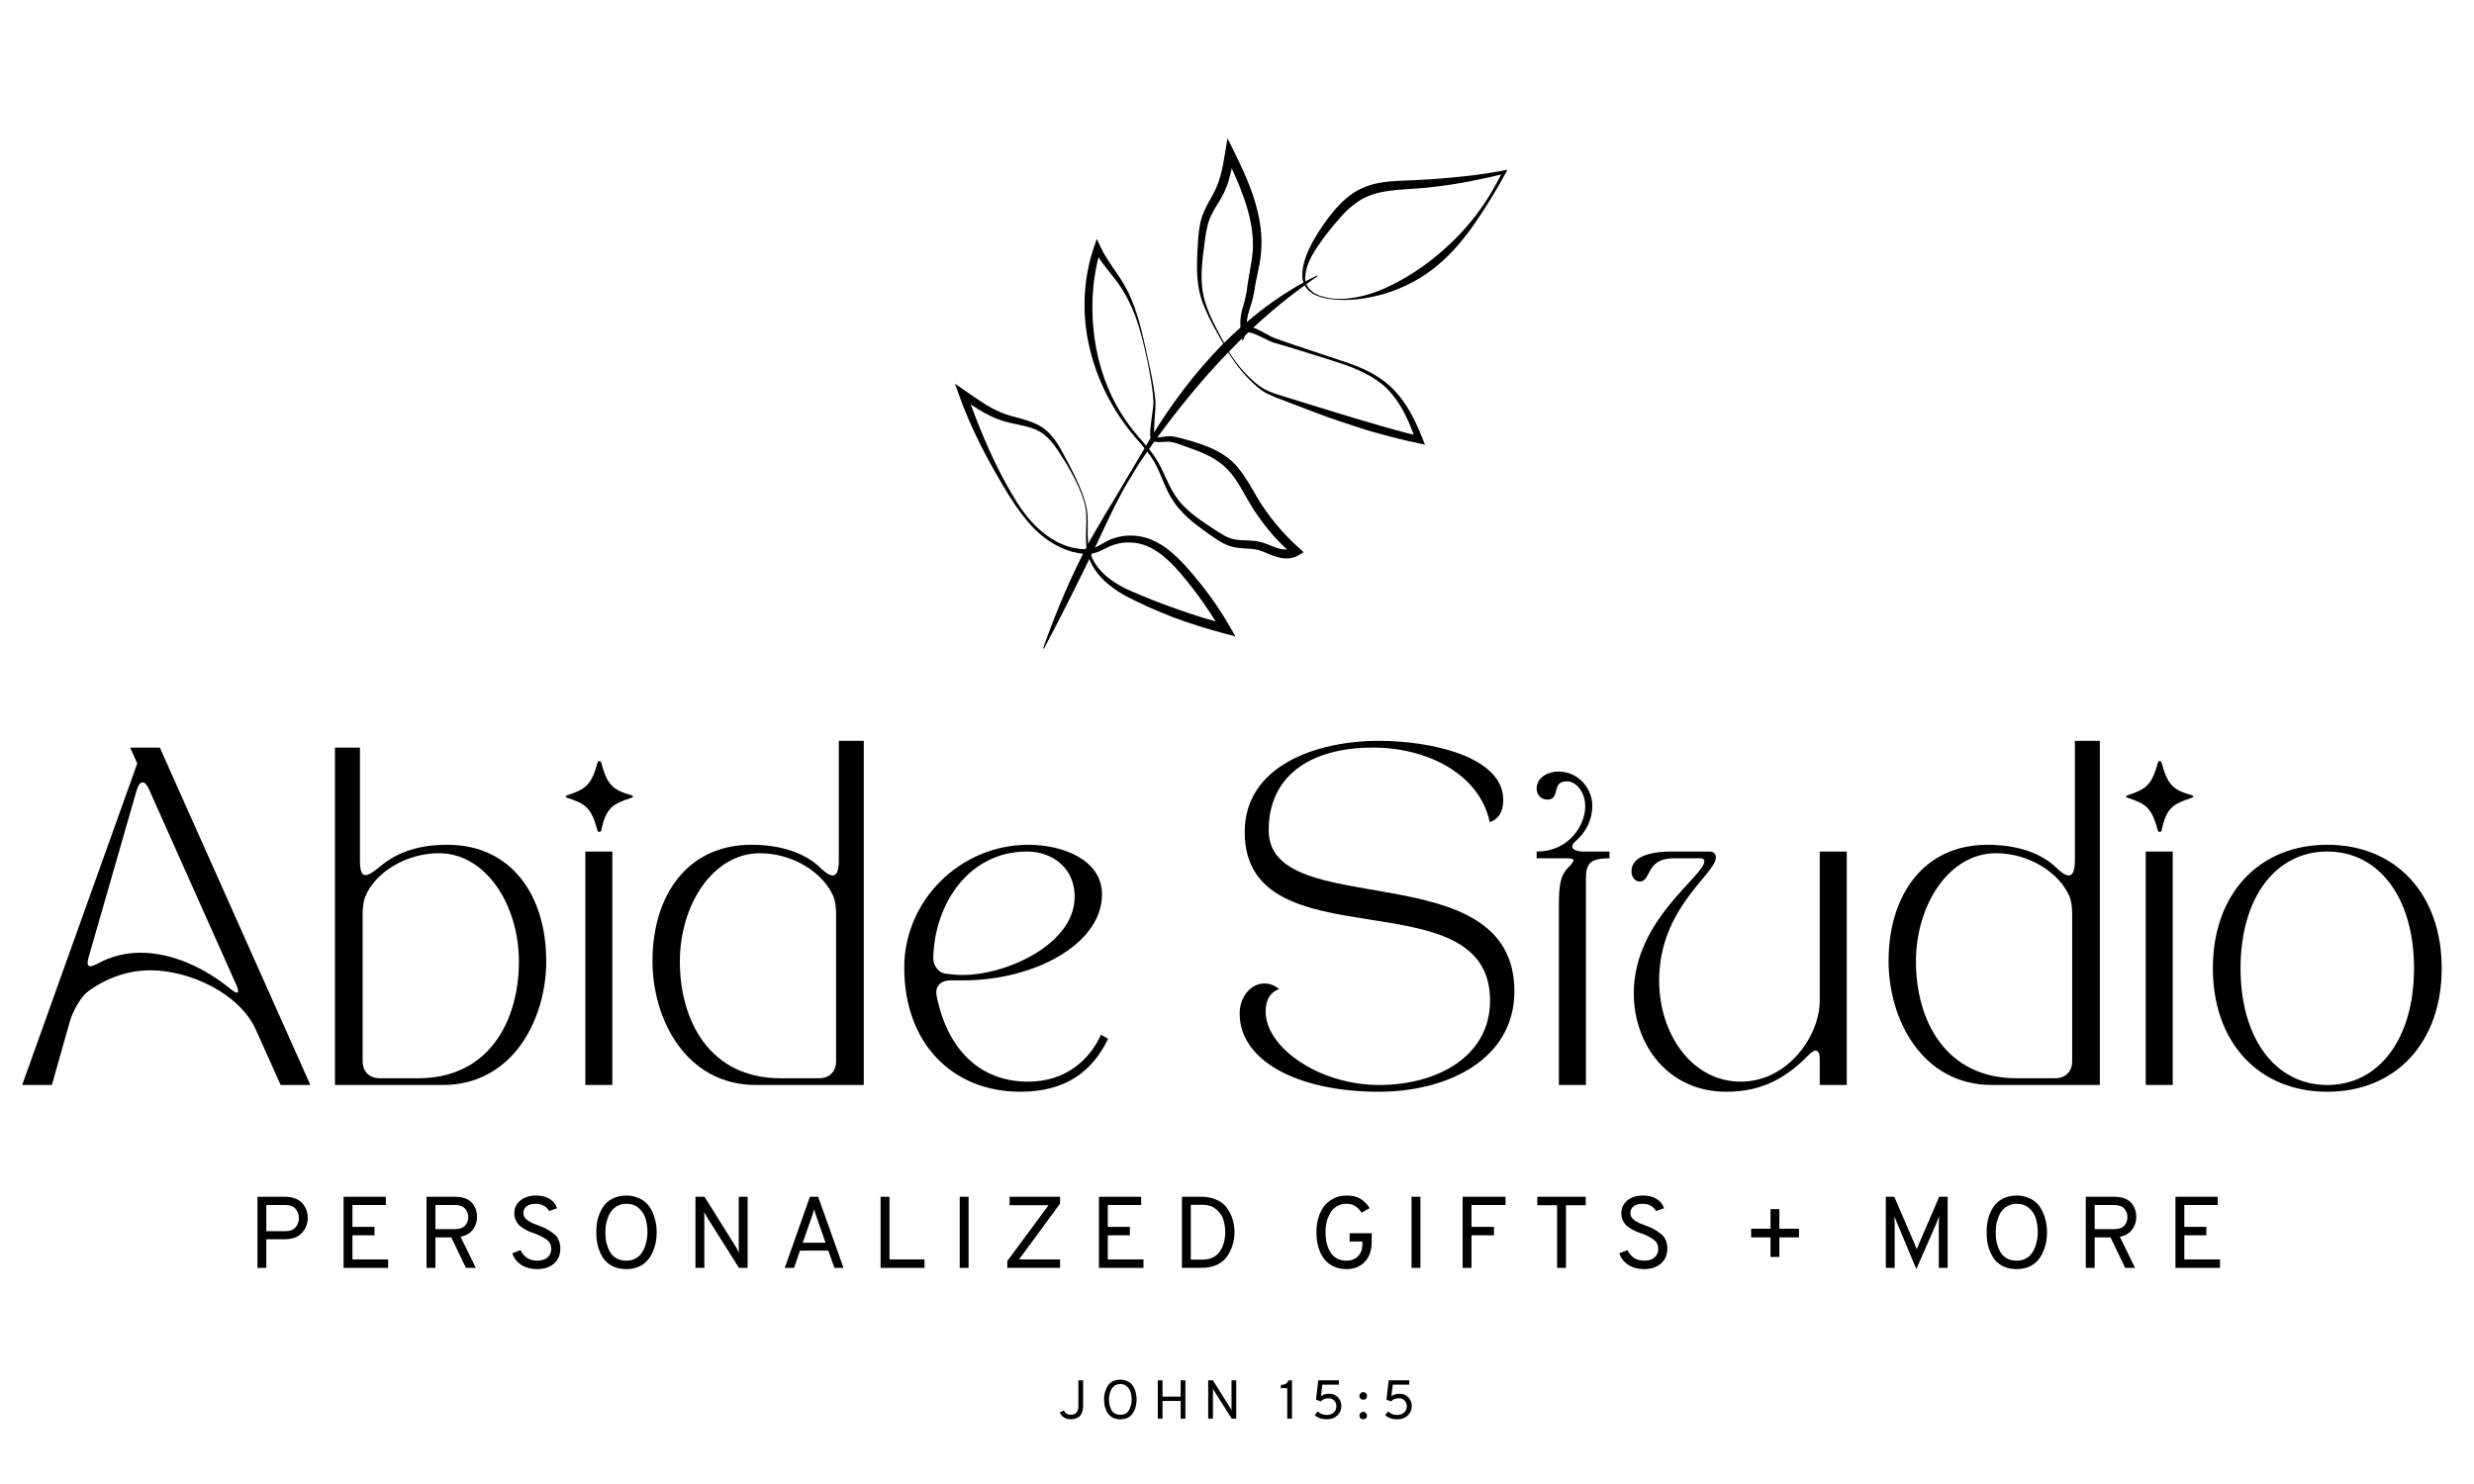 <svg xmlns="http://www.w3.org/2000/svg" xmlns:xlink="http://www.w3.org/1999/xlink" width="250" zoomAndPan="magnify" viewBox="0 0 187.5 112.5" height="150" preserveAspectRatio="xMidYMid meet" version="1.0"><defs><g/><clipPath id="6ece79b74c"><path d="M 79 20 L 100 20 L 100 50 L 79 50 Z M 79 20 " clip-rule="nonzero"/></clipPath><clipPath id="d12678b52b"><path d="M 102.574 0.004 L 122.469 21.375 L 85.203 56.059 L 65.309 34.688 Z M 102.574 0.004 " clip-rule="nonzero"/></clipPath><clipPath id="c614118a68"><path d="M 102.574 0.004 L 122.469 21.375 L 85.203 56.059 L 65.309 34.688 Z M 102.574 0.004 " clip-rule="nonzero"/></clipPath><clipPath id="6dadf0ec96"><path d="M 98.922 19.395 L 105.023 25.949 L 79.098 50.074 L 73 43.523 Z M 98.922 19.395 " clip-rule="nonzero"/></clipPath><clipPath id="b94672e3bc"><path d="M 98.922 19.395 L 105.023 25.949 L 79.539 49.668 L 73.438 43.113 Z M 98.922 19.395 " clip-rule="nonzero"/></clipPath><clipPath id="73fb5f0a3d"><path d="M 98 12 L 115 12 L 115 23 L 98 23 Z M 98 12 " clip-rule="nonzero"/></clipPath><clipPath id="42b16fa0f1"><path d="M 102.574 0.004 L 122.469 21.375 L 85.203 56.059 L 65.309 34.688 Z M 102.574 0.004 " clip-rule="nonzero"/></clipPath><clipPath id="0e98f9e32a"><path d="M 102.574 0.004 L 122.469 21.375 L 85.203 56.059 L 65.309 34.688 Z M 102.574 0.004 " clip-rule="nonzero"/></clipPath><clipPath id="a788d7338a"><path d="M 90 10 L 108 10 L 108 34 L 90 34 Z M 90 10 " clip-rule="nonzero"/></clipPath><clipPath id="6528a44860"><path d="M 102.574 0.004 L 122.469 21.375 L 85.203 56.059 L 65.309 34.688 Z M 102.574 0.004 " clip-rule="nonzero"/></clipPath><clipPath id="efb5fea5da"><path d="M 102.574 0.004 L 122.469 21.375 L 85.203 56.059 L 65.309 34.688 Z M 102.574 0.004 " clip-rule="nonzero"/></clipPath><clipPath id="97f12f7fdb"><path d="M 82 18 L 99 18 L 99 43 L 82 43 Z M 82 18 " clip-rule="nonzero"/></clipPath><clipPath id="12d38a5ac5"><path d="M 102.574 0.004 L 122.469 21.375 L 85.203 56.059 L 65.309 34.688 Z M 102.574 0.004 " clip-rule="nonzero"/></clipPath><clipPath id="b93ca6a41c"><path d="M 102.574 0.004 L 122.469 21.375 L 85.203 56.059 L 65.309 34.688 Z M 102.574 0.004 " clip-rule="nonzero"/></clipPath><clipPath id="3b0a843219"><path d="M 72 29 L 94 29 L 94 49 L 72 49 Z M 72 29 " clip-rule="nonzero"/></clipPath><clipPath id="c6ea0b08c4"><path d="M 102.574 0.004 L 122.469 21.375 L 85.203 56.059 L 65.309 34.688 Z M 102.574 0.004 " clip-rule="nonzero"/></clipPath><clipPath id="8a47f83950"><path d="M 102.574 0.004 L 122.469 21.375 L 85.203 56.059 L 65.309 34.688 Z M 102.574 0.004 " clip-rule="nonzero"/></clipPath><clipPath id="7f38aaf290"><path d="M 74.965 26.641 L 94.672 47.812 L 89.684 52.453 L 69.98 31.281 Z M 74.965 26.641 " clip-rule="nonzero"/></clipPath><clipPath id="fabaa56f95"><path d="M 74.965 26.641 L 94.402 47.523 L 89.418 52.164 L 69.98 31.281 Z M 74.965 26.641 " clip-rule="nonzero"/></clipPath></defs><g clip-path="url(#6ece79b74c)"><g clip-path="url(#d12678b52b)"><g clip-path="url(#c614118a68)"><g clip-path="url(#6dadf0ec96)"><g clip-path="url(#b94672e3bc)"><path fill="#000000" d="M 79.055 49.148 C 80.043 46.332 81.215 43.582 82.613 40.957 L 83.738 39.023 C 84.125 38.387 84.52 37.754 84.891 37.109 L 87.168 33.266 C 88.703 30.715 90.512 28.305 92.602 26.16 C 94.715 24.039 97.133 22.188 99.816 20.883 L 99.852 20.941 C 97.398 22.621 95.156 24.543 93.129 26.672 C 91.074 28.777 89.223 31.082 87.48 33.477 C 87.066 34.09 86.617 34.684 86.227 35.312 C 85.84 35.945 85.445 36.574 85.086 37.223 C 84.371 38.523 83.758 39.879 83.125 41.219 C 81.828 43.887 80.523 46.547 79.117 49.176 L 79.055 49.148 " fill-opacity="1" fill-rule="nonzero"/></g></g></g></g></g><g clip-path="url(#73fb5f0a3d)"><g clip-path="url(#42b16fa0f1)"><g clip-path="url(#0e98f9e32a)"><path fill="#000000" d="M 100.645 22.652 C 100.426 22.598 100.199 22.559 99.98 22.488 C 99.773 22.391 99.543 22.332 99.367 22.176 C 98.98 21.914 98.715 21.449 98.703 20.969 C 98.672 20.012 99.066 19.129 99.488 18.328 C 99.93 17.52 100.453 16.777 101.027 16.062 C 101.617 15.359 102.312 14.684 103.203 14.277 C 104.09 13.859 105.051 13.762 105.957 13.711 C 106.871 13.676 107.75 13.637 108.648 13.574 C 110.43 13.441 112.219 13.262 113.98 12.922 L 114.246 12.867 L 114.121 13.105 C 113.426 14.387 112.66 15.633 111.836 16.844 C 111.008 18.047 110.059 19.199 108.91 20.148 C 107.77 21.098 106.43 21.809 105.012 22.242 C 103.598 22.676 102.102 22.863 100.645 22.652 Z M 100.652 22.582 C 102.105 22.82 103.566 22.445 104.879 21.887 C 106.191 21.301 107.41 20.551 108.527 19.672 C 109.641 18.785 110.688 17.789 111.59 16.656 C 112.504 15.539 113.246 14.281 113.895 12.984 L 114.035 13.168 C 112.281 13.586 110.512 13.961 108.707 14.16 C 106.922 14.418 105.027 14.246 103.52 14.941 C 102.773 15.297 102.121 15.863 101.555 16.516 C 100.973 17.176 100.414 17.867 99.922 18.594 C 99.43 19.312 98.977 20.105 98.922 20.965 C 98.879 21.398 99.086 21.824 99.434 22.086 C 99.586 22.25 99.812 22.309 100.008 22.414 C 100.219 22.48 100.441 22.523 100.652 22.582 " fill-opacity="1" fill-rule="nonzero"/></g></g></g><g clip-path="url(#a788d7338a)"><g clip-path="url(#6528a44860)"><g clip-path="url(#efb5fea5da)"><path fill="#000000" d="M 92.996 26.543 C 92.344 25.398 91.648 24.266 91.176 23.016 C 90.672 21.758 90.684 20.367 90.75 19.055 C 90.789 18.402 90.805 17.738 90.938 17.062 C 91.051 16.383 91.371 15.719 91.695 15.16 C 92.023 14.586 92.293 14.059 92.461 13.445 C 92.641 12.844 92.746 12.207 92.852 11.562 L 93.031 10.484 L 93.52 11.473 C 94.031 12.52 94.543 13.586 94.93 14.711 C 95.305 15.836 95.586 17.012 95.605 18.223 C 95.617 18.824 95.566 19.434 95.457 20.016 C 95.352 20.598 95.207 21.156 95.117 21.711 C 95.051 22.273 94.887 22.898 94.707 23.43 C 94.527 23.973 94.438 24.488 94.496 25.043 L 94.105 24.91 C 94.355 24.688 94.629 24.75 94.805 24.785 C 95 24.832 95.164 24.906 95.328 24.984 C 95.656 25.133 95.957 25.312 96.254 25.473 C 96.539 25.637 96.863 25.715 97.195 25.84 L 98.176 26.18 L 102.105 27.492 C 103.414 27.938 104.719 28.566 105.699 29.617 C 106.684 30.656 107.301 31.965 107.816 33.254 L 107.996 33.707 L 107.508 33.605 C 106.152 33.324 104.816 32.965 103.492 32.578 C 102.172 32.152 100.859 31.727 99.57 31.23 L 97.637 30.492 C 97.004 30.238 96.332 30.039 95.723 29.66 C 95.137 29.258 94.648 28.758 94.195 28.238 C 93.75 27.711 93.328 27.152 92.996 26.543 Z M 93.055 26.512 C 93.391 27.109 93.809 27.664 94.27 28.176 C 94.734 28.676 95.238 29.16 95.82 29.496 C 96.41 29.816 97.086 29.977 97.742 30.191 L 99.715 30.801 C 101.031 31.191 102.336 31.621 103.656 31.992 C 104.969 32.391 106.293 32.75 107.621 33.082 L 107.312 33.434 C 106.867 32.145 106.336 30.867 105.457 29.832 C 104.594 28.781 103.316 28.168 102.039 27.691 C 100.738 27.242 99.41 26.852 98.094 26.438 L 97.102 26.141 C 96.781 26.035 96.422 25.965 96.098 25.793 C 95.777 25.641 95.477 25.48 95.168 25.352 C 95.016 25.289 94.859 25.23 94.719 25.207 C 94.57 25.172 94.449 25.195 94.438 25.223 L 94.176 25.883 L 94.047 25.09 C 93.949 24.488 94.023 23.836 94.199 23.277 C 94.371 22.707 94.488 22.207 94.543 21.617 C 94.715 20.434 95.02 19.352 94.949 18.234 C 94.91 17.117 94.629 16.012 94.25 14.941 C 93.871 13.867 93.395 12.82 92.887 11.777 L 93.551 11.688 C 93.438 12.332 93.32 12.996 93.129 13.648 C 92.945 14.305 92.617 14.957 92.262 15.496 C 91.91 16.051 91.633 16.574 91.496 17.191 C 91.355 17.797 91.285 18.449 91.203 19.102 C 91.039 20.391 90.949 21.707 91.355 22.953 C 91.75 24.203 92.441 25.344 93.055 26.512 " fill-opacity="1" fill-rule="nonzero"/></g></g></g><g clip-path="url(#97f12f7fdb)"><g clip-path="url(#12d38a5ac5)"><g clip-path="url(#b93ca6a41c)"><path fill="#000000" d="M 87.023 27.332 C 87.215 28.164 87.395 29.004 87.508 29.859 C 87.535 30.07 87.559 30.281 87.574 30.504 C 87.578 30.727 87.562 30.938 87.551 31.152 C 87.52 31.578 87.484 32.004 87.469 32.426 C 87.465 32.633 87.465 32.852 87.492 33.035 C 87.496 33.086 87.516 33.117 87.52 33.145 C 87.539 33.148 87.496 33.141 87.535 33.145 C 87.598 33.16 87.707 33.156 87.801 33.152 C 88.004 33.137 88.215 33.105 88.43 33.082 C 88.535 33.074 88.656 33.055 88.797 33.074 C 88.91 33.086 89.023 33.105 89.129 33.129 C 89.996 33.332 90.797 33.566 91.629 33.902 C 92.441 34.238 93.258 34.742 93.836 35.465 C 94.418 36.164 94.824 36.945 95.254 37.672 C 96.117 39.117 97.199 40.422 98.449 41.543 L 98.801 41.863 L 98.414 42.09 C 97.648 42.547 96.824 42.273 96.23 42.027 C 95.922 41.902 95.633 41.773 95.352 41.695 C 95.074 41.621 94.77 41.598 94.445 41.582 C 94.125 41.562 93.777 41.543 93.426 41.457 C 93.07 41.375 92.742 41.219 92.449 41.043 C 91.867 40.676 91.352 40.305 90.816 39.902 C 90.289 39.5 89.777 39.059 89.34 38.539 C 88.895 38.031 88.559 37.426 88.301 36.824 C 88.035 36.219 87.816 35.605 87.496 35.047 C 87.18 34.488 86.762 33.992 86.336 33.496 C 84.57 31.543 83.27 29.156 82.629 26.582 C 81.973 24.012 82.055 21.238 82.91 18.73 L 83.125 18.105 L 83.402 18.703 C 83.719 19.383 84.164 20.023 84.617 20.676 C 85.074 21.324 85.488 22.027 85.781 22.766 C 86.383 24.246 86.695 25.793 87.023 27.332 Z M 86.957 27.348 C 86.621 25.812 86.266 24.262 85.566 22.863 C 85.23 22.156 84.797 21.516 84.305 20.902 C 83.824 20.285 83.293 19.672 82.926 18.926 L 83.418 18.898 C 82.691 21.348 82.613 23.961 83.094 26.48 C 83.34 27.742 83.746 28.98 84.309 30.145 C 84.887 31.305 85.621 32.387 86.496 33.355 C 86.926 33.848 87.363 34.348 87.707 34.926 C 88.043 35.504 88.297 36.113 88.578 36.695 C 88.859 37.281 89.191 37.824 89.629 38.281 C 90.062 38.746 90.57 39.141 91.098 39.508 C 91.629 39.867 92.184 40.25 92.723 40.562 C 93.266 40.887 93.805 40.961 94.473 40.965 C 94.797 40.977 95.145 40.996 95.504 41.082 C 95.852 41.168 96.168 41.305 96.465 41.422 C 97.035 41.66 97.648 41.77 98.035 41.516 L 97.996 42.059 C 96.66 40.922 95.527 39.543 94.648 38.027 C 94.211 37.277 93.82 36.527 93.309 35.898 C 92.801 35.277 92.148 34.797 91.395 34.453 C 91.02 34.273 90.625 34.125 90.227 33.984 C 89.816 33.836 89.426 33.68 89.031 33.57 C 88.934 33.543 88.832 33.52 88.734 33.5 C 88.668 33.484 88.566 33.484 88.465 33.488 C 88.258 33.496 88.043 33.512 87.816 33.516 C 87.703 33.508 87.594 33.512 87.445 33.473 C 87.41 33.461 87.367 33.445 87.316 33.406 C 87.27 33.371 87.25 33.32 87.223 33.277 C 87.199 33.207 87.18 33.137 87.18 33.074 C 87.156 32.836 87.176 32.625 87.195 32.406 C 87.238 31.977 87.301 31.555 87.359 31.133 C 87.383 30.922 87.418 30.711 87.418 30.508 C 87.41 30.301 87.391 30.082 87.375 29.871 C 87.285 29.023 87.125 28.184 86.957 27.348 " fill-opacity="1" fill-rule="nonzero"/></g></g></g><g clip-path="url(#3b0a843219)"><g clip-path="url(#c6ea0b08c4)"><g clip-path="url(#8a47f83950)"><g clip-path="url(#7f38aaf290)"><g clip-path="url(#fabaa56f95)"><path fill="#000000" d="M 82.262 38.133 C 82.656 39.445 82.191 40.855 82.684 42.09 C 83.164 43.328 84.297 44.152 85.469 44.695 C 86.672 45.234 87.922 45.73 89.176 46.164 C 90.43 46.617 91.699 47.008 92.988 47.336 L 92.594 47.859 C 91.965 46.805 91.289 45.781 90.547 44.797 C 89.793 43.828 89.023 42.844 88.098 42.102 C 87.633 41.73 87.121 41.434 86.57 41.27 C 86.016 41.105 85.426 41.082 84.855 41.188 C 84.574 41.238 84.293 41.332 84.031 41.449 C 83.766 41.57 83.496 41.738 83.18 41.855 C 82.523 42.086 81.855 41.98 81.242 41.824 C 80.004 41.473 78.934 40.707 78.094 39.773 C 77.254 38.836 76.574 37.773 75.949 36.695 C 74.672 34.551 73.523 32.309 72.684 29.949 L 72.379 29.09 L 73.133 29.613 C 74.035 30.234 74.91 30.879 75.883 31.277 C 76.836 31.68 78 31.754 78.996 32.402 C 79.988 33.082 80.434 34.156 80.961 35.105 C 81.477 36.074 81.961 37.074 82.262 38.133 Z M 82.195 38.152 C 81.895 37.102 81.391 36.117 80.828 35.176 C 80.246 34.266 79.707 33.238 78.801 32.723 C 77.895 32.199 76.77 32.215 75.688 31.797 C 74.609 31.398 73.672 30.746 72.793 30.094 L 73.242 29.758 C 74.07 32.078 74.996 34.379 76.184 36.562 C 76.793 37.641 77.41 38.727 78.254 39.629 C 79.086 40.523 80.137 41.262 81.316 41.523 C 81.898 41.648 82.523 41.703 83.035 41.488 C 83.297 41.379 83.543 41.207 83.832 41.055 C 84.121 40.902 84.43 40.785 84.75 40.711 C 85.387 40.555 86.066 40.566 86.711 40.73 C 87.359 40.898 87.953 41.223 88.473 41.613 C 89.508 42.418 90.297 43.402 91.09 44.379 C 91.871 45.367 92.586 46.414 93.211 47.508 L 93.633 48.246 L 92.816 48.031 C 91.508 47.684 90.215 47.281 88.949 46.809 C 87.684 46.32 86.449 45.785 85.246 45.141 C 84.062 44.48 82.902 43.508 82.484 42.16 C 82.074 40.809 82.539 39.453 82.195 38.152 " fill-opacity="1" fill-rule="nonzero"/></g></g></g></g></g><g fill="#000000" fill-opacity="1"><g transform="translate(1.168, 82.252)"><g><path d="M 2.762 0 L 4.117 -4.781 C 4.348 -5.602 4.961 -6.699 5.523 -7.109 C 7.008 -8.184 8.621 -8.695 10.258 -8.695 C 13.145 -8.695 16.984 -6.98 18.234 -4.168 L 20.102 0 L 22.355 0 L 10.945 -25.578 L 8.695 -25.578 L 9.234 -24.375 L 0.512 0 Z M 5.551 -9.695 L 9.184 -22.328 C 9.309 -22.738 9.465 -22.941 9.641 -22.941 C 9.797 -22.941 9.977 -22.762 10.129 -22.406 L 16.727 -7.621 C 17.035 -6.93 16.879 -6.805 16.293 -7.289 C 14.348 -8.875 11.895 -10.027 9.488 -10.027 C 8.363 -10.027 7.266 -9.77 6.242 -9.207 C 5.984 -9.078 5.805 -9.004 5.68 -9.004 C 5.449 -9.004 5.422 -9.234 5.551 -9.695 Z M 5.551 -9.695 "/></g></g></g><g fill="#000000" fill-opacity="1"><g transform="translate(23.597, 82.252)"><g><path d="M 1.789 -25.578 L 1.789 0 L 9.949 0 C 15.293 0 17.801 -5.012 17.801 -9.387 C 17.801 -14.398 15.141 -18.211 10.309 -18.211 C 7.75 -18.211 6.242 -17.441 5.117 -16.496 C 4.656 -16.113 4.324 -15.91 4.094 -15.91 C 3.812 -15.91 3.684 -16.266 3.684 -17.008 L 3.684 -25.578 Z M 3.887 -12.969 C 3.887 -13.504 3.965 -13.992 4.094 -14.297 C 4.832 -16.086 7.137 -17.57 9.668 -17.57 C 13.223 -17.57 15.73 -13.656 15.73 -9.359 C 15.73 -4.887 13.48 -0.512 8.109 -0.512 L 5.168 -0.512 C 4.398 -0.512 3.887 -1.023 3.887 -1.789 Z M 3.887 -12.969 "/></g></g></g><g fill="#000000" fill-opacity="1"><g transform="translate(42.675, 82.252)"><g><path d="M 3.734 0 L 3.734 -17.699 L 1.688 -17.699 L 1.688 0 Z M 0.332 -21.766 C 1.738 -21.305 2.148 -21 2.609 -19.285 C 2.633 -19.156 2.863 -19.156 2.891 -19.285 C 3.25 -21.023 3.758 -21.305 5.168 -21.766 C 5.344 -21.816 5.344 -21.918 5.168 -21.969 C 3.734 -22.379 3.352 -22.762 2.891 -24.426 C 2.84 -24.605 2.66 -24.605 2.609 -24.426 C 2.148 -22.762 1.738 -22.43 0.332 -21.969 C 0.152 -21.918 0.152 -21.816 0.332 -21.766 Z M 0.332 -21.766 "/></g></g></g><g fill="#000000" fill-opacity="1"><g transform="translate(48.174, 82.252)"><g><path d="M 1.277 -9.387 C 1.277 -5.012 3.785 0 9.129 0 L 17.289 0 L 17.289 -26.09 L 15.398 -26.09 L 15.398 -17.008 C 15.398 -16.266 15.242 -15.883 14.938 -15.883 C 14.707 -15.883 14.375 -16.086 13.965 -16.496 C 13.172 -17.266 11.562 -18.211 8.773 -18.211 C 3.938 -18.211 1.277 -14.398 1.277 -9.387 Z M 3.352 -9.359 C 3.352 -13.656 5.855 -17.57 9.414 -17.57 C 11.945 -17.57 14.219 -16.086 14.988 -14.297 C 15.117 -13.992 15.191 -13.504 15.191 -12.969 L 15.191 -1.789 C 15.191 -1.023 14.68 -0.512 13.914 -0.512 L 10.973 -0.512 C 5.602 -0.512 3.352 -4.887 3.352 -9.359 Z M 3.352 -9.359 "/></g></g></g><g fill="#000000" fill-opacity="1"><g transform="translate(67.253, 82.252)"><g><path d="M 10.078 0.512 C 13.531 0.512 15.551 -1.047 16.727 -3.504 L 16.191 -3.812 C 15.32 -1.895 13.504 -0.254 10.664 -0.254 C 7.008 -0.254 4.551 -2.684 3.734 -6.754 C 3.582 -7.469 4.043 -7.953 4.832 -7.93 C 5.117 -7.93 5.398 -7.93 5.73 -7.93 C 11.152 -7.93 16.266 -10.691 16.266 -14.449 C 16.266 -17.059 13.324 -18.211 10.691 -18.211 C 5.523 -18.211 1.277 -13.992 1.277 -8.902 C 1.277 -3.121 4.961 0.512 10.078 0.512 Z M 3.477 -9.668 C 3.582 -13.734 6.164 -17.699 10.59 -17.699 C 12.48 -17.699 14.195 -16.473 14.195 -14.273 C 14.195 -10.691 9.055 -8.34 5.703 -8.34 C 5.191 -8.34 4.758 -8.391 4.398 -8.441 C 3.863 -8.516 3.453 -9.078 3.477 -9.668 Z M 3.477 -9.668 "/></g></g></g><g fill="#000000" fill-opacity="1"><g transform="translate(84.874, 82.252)"><g/></g></g><g fill="#000000" fill-opacity="1"><g transform="translate(92.546, 82.252)"><g><path d="M 1.406 -5.398 C 1.406 -1.895 5.703 0.512 11.969 0.512 C 17.086 0.512 22.227 -1.895 22.227 -7.109 C 22.227 -17.699 3.605 -12.277 3.605 -19.309 C 3.605 -23.375 6.676 -25.578 11.508 -25.578 C 15.754 -25.578 19.617 -23.48 20.359 -19.926 C 21.102 -20.18 21.383 -20.82 21.383 -21.613 C 21.383 -24.859 16.012 -26.09 11.945 -26.09 C 7.16 -26.09 1.789 -24.168 1.789 -19.184 C 1.789 -9.027 20.383 -15.961 20.383 -6.395 C 20.383 -2.176 16.395 0 11.969 0 C 7.469 0 3.375 -2.812 3.375 -5.574 C 3.375 -6.367 3.656 -7.008 4.398 -7.266 C 4.043 -7.57 3.656 -7.699 3.301 -7.699 C 2.301 -7.699 1.406 -6.754 1.406 -5.398 Z M 1.406 -5.398 "/></g></g></g><g fill="#000000" fill-opacity="1"><g transform="translate(115.947, 82.252)"><g><path d="M 0.512 -17.188 L 2.711 -17.188 C 3.453 -17.188 3.477 -17.059 2.914 -16.496 C 2.301 -15.883 2.199 -15.117 2.199 -13.633 L 2.199 0 L 4.246 0 L 4.246 -15.117 C 4.246 -16.523 4.195 -17.188 6.035 -17.188 L 6.035 -17.699 L 4.016 -17.699 C 3.555 -17.699 2.812 -17.902 3.477 -18.492 C 4.348 -19.258 4.73 -20.207 4.73 -21.203 C 4.73 -22.355 3.785 -23.762 2.148 -23.762 C 1.457 -23.762 0.512 -23.375 0.512 -22.457 C 0.512 -22.125 0.742 -21.637 1.328 -21.637 C 2.352 -21.637 1.586 -23.02 2.789 -23.02 C 3.555 -23.02 4.195 -22.148 4.195 -21.125 C 4.195 -19.719 2.992 -17.699 0.512 -17.699 Z M 0.512 -17.188 "/></g></g></g><g fill="#000000" fill-opacity="1"><g transform="translate(122.494, 82.252)"><g><path d="M 1.152 -16.191 C 1.152 -15.68 1.508 -15.422 1.766 -15.422 C 2.684 -15.422 2.199 -17.188 4.348 -17.188 L 6.086 -17.188 C 6.293 -17.188 6.676 -17.238 6.676 -16.957 C 6.676 -15.832 1.328 -12.531 1.328 -6.957 C 1.328 -3.07 3.914 0.512 8.34 0.512 C 11.254 0.512 13.043 -0.715 14.555 -2.25 C 14.785 -2.48 14.961 -2.609 15.117 -2.609 C 15.32 -2.609 15.422 -2.379 15.422 -1.918 L 15.422 0 L 17.469 0 L 17.469 -17.699 L 15.422 -17.699 L 15.422 -6.418 C 15.422 -3.684 12.969 -0.254 9.438 -0.254 C 5.73 -0.254 3.25 -3.863 3.25 -7.93 C 3.25 -13.426 7.547 -16.012 7.547 -17.238 C 7.547 -17.469 7.441 -17.699 7.059 -17.699 L 4.195 -17.699 C 2.941 -17.699 1.152 -17.469 1.152 -16.191 Z M 1.152 -16.191 "/></g></g></g><g fill="#000000" fill-opacity="1"><g transform="translate(141.854, 82.252)"><g><path d="M 1.277 -9.387 C 1.277 -5.012 3.785 0 9.129 0 L 17.289 0 L 17.289 -26.09 L 15.398 -26.09 L 15.398 -17.008 C 15.398 -16.266 15.242 -15.883 14.938 -15.883 C 14.707 -15.883 14.375 -16.086 13.965 -16.496 C 13.172 -17.266 11.562 -18.211 8.773 -18.211 C 3.938 -18.211 1.277 -14.398 1.277 -9.387 Z M 3.352 -9.359 C 3.352 -13.656 5.855 -17.57 9.414 -17.57 C 11.945 -17.57 14.219 -16.086 14.988 -14.297 C 15.117 -13.992 15.191 -13.504 15.191 -12.969 L 15.191 -1.789 C 15.191 -1.023 14.68 -0.512 13.914 -0.512 L 10.973 -0.512 C 5.602 -0.512 3.352 -4.887 3.352 -9.359 Z M 3.352 -9.359 "/></g></g></g><g fill="#000000" fill-opacity="1"><g transform="translate(160.933, 82.252)"><g><path d="M 3.734 0 L 3.734 -17.699 L 1.688 -17.699 L 1.688 0 Z M 0.332 -21.766 C 1.738 -21.305 2.148 -21 2.609 -19.285 C 2.633 -19.156 2.863 -19.156 2.891 -19.285 C 3.25 -21.023 3.758 -21.305 5.168 -21.766 C 5.344 -21.816 5.344 -21.918 5.168 -21.969 C 3.734 -22.379 3.352 -22.762 2.891 -24.426 C 2.84 -24.605 2.66 -24.605 2.609 -24.426 C 2.148 -22.762 1.738 -22.43 0.332 -21.969 C 0.152 -21.918 0.152 -21.816 0.332 -21.766 Z M 0.332 -21.766 "/></g></g></g><g fill="#000000" fill-opacity="1"><g transform="translate(166.432, 82.252)"><g><path d="M 9.949 0.512 C 15.141 0.512 18.621 -3.223 18.621 -8.848 C 18.621 -14.477 15.141 -18.211 9.949 -18.211 C 4.758 -18.211 1.277 -14.477 1.277 -8.848 C 1.277 -3.223 4.758 0.512 9.949 0.512 Z M 3.375 -8.848 C 3.375 -14.168 6.012 -17.699 9.949 -17.699 C 13.887 -17.699 16.523 -14.168 16.523 -8.848 C 16.523 -3.531 13.887 0 9.949 0 C 6.012 0 3.375 -3.531 3.375 -8.848 Z M 3.375 -8.848 "/></g></g></g><g fill="#000000" fill-opacity="1"><g transform="translate(18.762, 96.116)"><g><path d="M 0.75 0 L 0.75 -5.391 L 2.812 -5.391 C 3.133 -5.391 3.41 -5.344 3.641 -5.25 C 3.867 -5.156 4.047 -5.031 4.172 -4.875 C 4.305 -4.719 4.406 -4.547 4.469 -4.359 C 4.531 -4.18 4.562 -3.988 4.562 -3.781 C 4.562 -3.352 4.414 -2.977 4.125 -2.656 C 3.832 -2.332 3.395 -2.172 2.812 -2.172 L 1.422 -2.172 L 1.422 0 Z M 2.859 -2.781 C 3.211 -2.781 3.473 -2.879 3.641 -3.078 C 3.805 -3.273 3.891 -3.508 3.891 -3.781 C 3.891 -4.039 3.805 -4.27 3.641 -4.469 C 3.484 -4.664 3.223 -4.766 2.859 -4.766 L 1.422 -4.766 L 1.422 -2.781 Z M 2.859 -2.781 "/></g></g></g><g fill="#000000" fill-opacity="1"><g transform="translate(25.289, 96.116)"><g><path d="M 0.75 0 L 0.75 -5.391 L 3.953 -5.391 L 3.953 -4.766 L 1.422 -4.766 L 1.422 -3.109 L 3.094 -3.109 L 3.094 -2.469 L 1.422 -2.469 L 1.422 -0.641 L 4.125 -0.641 L 4.125 0 Z M 0.75 0 "/></g></g></g><g fill="#000000" fill-opacity="1"><g transform="translate(31.577, 96.116)"><g><path d="M 0.75 0 L 0.75 -5.391 L 2.875 -5.391 C 3.477 -5.391 3.91 -5.242 4.172 -4.953 C 4.441 -4.66 4.578 -4.297 4.578 -3.859 C 4.578 -3.504 4.473 -3.188 4.266 -2.906 C 4.055 -2.625 3.742 -2.441 3.328 -2.359 L 4.484 0 L 3.734 0 L 2.625 -2.312 L 1.422 -2.312 L 1.422 0 Z M 1.422 -2.938 L 2.891 -2.938 C 3.242 -2.938 3.5 -3.02 3.656 -3.188 C 3.82 -3.363 3.906 -3.582 3.906 -3.844 C 3.906 -4.094 3.828 -4.305 3.672 -4.484 C 3.516 -4.672 3.254 -4.766 2.891 -4.766 L 1.422 -4.766 Z M 1.422 -2.938 "/></g></g></g><g fill="#000000" fill-opacity="1"><g transform="translate(38.373, 96.116)"><g><path d="M 2.328 0.094 C 1.867 0.094 1.469 -0.016 1.125 -0.234 C 0.789 -0.461 0.566 -0.754 0.453 -1.109 L 1.078 -1.344 C 1.191 -1.094 1.359 -0.895 1.578 -0.75 C 1.797 -0.613 2.051 -0.547 2.344 -0.547 C 2.664 -0.547 2.922 -0.625 3.109 -0.781 C 3.305 -0.938 3.406 -1.16 3.406 -1.453 C 3.406 -1.734 3.297 -1.957 3.078 -2.125 C 2.867 -2.289 2.57 -2.445 2.188 -2.594 C 2 -2.656 1.844 -2.711 1.719 -2.766 C 1.602 -2.816 1.469 -2.891 1.312 -2.984 C 1.156 -3.078 1.031 -3.172 0.938 -3.266 C 0.844 -3.367 0.766 -3.492 0.703 -3.641 C 0.641 -3.797 0.609 -3.969 0.609 -4.156 C 0.609 -4.531 0.754 -4.844 1.047 -5.094 C 1.348 -5.352 1.754 -5.484 2.266 -5.484 C 2.68 -5.484 3.023 -5.395 3.297 -5.219 C 3.578 -5.039 3.758 -4.805 3.844 -4.516 L 3.234 -4.312 C 3.16 -4.469 3.035 -4.598 2.859 -4.703 C 2.68 -4.805 2.469 -4.859 2.219 -4.859 C 1.938 -4.859 1.711 -4.797 1.547 -4.672 C 1.379 -4.547 1.297 -4.375 1.297 -4.156 C 1.297 -4.031 1.328 -3.922 1.391 -3.828 C 1.453 -3.734 1.547 -3.645 1.672 -3.562 C 1.797 -3.488 1.91 -3.426 2.016 -3.375 C 2.129 -3.332 2.281 -3.273 2.469 -3.203 C 2.695 -3.117 2.891 -3.035 3.047 -2.953 C 3.203 -2.867 3.367 -2.758 3.547 -2.625 C 3.734 -2.5 3.867 -2.336 3.953 -2.141 C 4.047 -1.941 4.094 -1.719 4.094 -1.469 C 4.094 -0.977 3.926 -0.594 3.594 -0.312 C 3.27 -0.039 2.848 0.094 2.328 0.094 Z M 2.328 0.094 "/></g></g></g><g fill="#000000" fill-opacity="1"><g transform="translate(44.661, 96.116)"><g><path d="M 2.812 0.094 C 2.406 0.094 2.047 0.016 1.734 -0.141 C 1.43 -0.305 1.191 -0.523 1.016 -0.797 C 0.848 -1.078 0.723 -1.375 0.641 -1.688 C 0.566 -2.008 0.531 -2.348 0.531 -2.703 C 0.531 -3.055 0.566 -3.391 0.641 -3.703 C 0.723 -4.016 0.848 -4.305 1.016 -4.578 C 1.191 -4.859 1.43 -5.078 1.734 -5.234 C 2.047 -5.398 2.406 -5.484 2.812 -5.484 C 3.133 -5.484 3.426 -5.426 3.688 -5.312 C 3.957 -5.207 4.176 -5.066 4.344 -4.891 C 4.52 -4.711 4.664 -4.5 4.781 -4.25 C 4.895 -4 4.977 -3.742 5.031 -3.484 C 5.082 -3.234 5.109 -2.969 5.109 -2.688 C 5.109 -2.414 5.082 -2.148 5.031 -1.891 C 4.977 -1.641 4.895 -1.391 4.781 -1.141 C 4.664 -0.891 4.52 -0.676 4.344 -0.5 C 4.176 -0.32 3.957 -0.176 3.688 -0.062 C 3.426 0.039 3.133 0.094 2.812 0.094 Z M 2.062 -0.719 C 2.281 -0.602 2.531 -0.547 2.812 -0.547 C 3.094 -0.547 3.336 -0.609 3.547 -0.734 C 3.766 -0.867 3.93 -1.039 4.047 -1.25 C 4.172 -1.469 4.258 -1.695 4.312 -1.938 C 4.375 -2.188 4.406 -2.441 4.406 -2.703 C 4.406 -3.078 4.359 -3.422 4.266 -3.734 C 4.172 -4.047 4 -4.312 3.75 -4.531 C 3.5 -4.75 3.188 -4.859 2.812 -4.859 C 2.531 -4.859 2.281 -4.789 2.062 -4.656 C 1.852 -4.531 1.688 -4.359 1.562 -4.141 C 1.445 -3.922 1.359 -3.691 1.297 -3.453 C 1.242 -3.211 1.219 -2.961 1.219 -2.703 C 1.219 -2.422 1.242 -2.156 1.297 -1.906 C 1.359 -1.664 1.445 -1.438 1.562 -1.219 C 1.688 -1.008 1.852 -0.844 2.062 -0.719 Z M 2.062 -0.719 "/></g></g></g><g fill="#000000" fill-opacity="1"><g transform="translate(51.958, 96.116)"><g><path d="M 4.703 0 L 4.047 0 L 1.625 -3.844 C 1.531 -4 1.457 -4.129 1.406 -4.234 C 1.414 -4.078 1.422 -3.945 1.422 -3.844 L 1.422 0 L 0.75 0 L 0.75 -5.391 L 1.438 -5.391 L 3.828 -1.562 C 3.898 -1.426 3.973 -1.289 4.047 -1.156 C 4.035 -1.344 4.031 -1.473 4.031 -1.547 L 4.031 -5.391 L 4.703 -5.391 Z M 4.703 0 "/></g></g></g><g fill="#000000" fill-opacity="1"><g transform="translate(59.085, 96.116)"><g><path d="M 4.156 0 L 3.688 -1.312 L 1.547 -1.312 L 1.094 0 L 0.391 0 L 2.297 -5.391 L 2.922 -5.391 L 4.844 0 Z M 3.484 -1.906 L 2.781 -3.906 C 2.695 -4.156 2.645 -4.336 2.625 -4.453 C 2.562 -4.254 2.504 -4.07 2.453 -3.906 L 1.75 -1.906 Z M 3.484 -1.906 "/></g></g></g><g fill="#000000" fill-opacity="1"><g transform="translate(65.989, 96.116)"><g><path d="M 0.75 0 L 0.75 -5.391 L 1.422 -5.391 L 1.422 -0.641 L 4.078 -0.641 L 4.078 0 Z M 0.75 0 "/></g></g></g><g fill="#000000" fill-opacity="1"><g transform="translate(71.97, 96.116)"><g><path d="M 0.766 0 L 0.766 -5.391 L 1.438 -5.391 L 1.438 0 Z M 0.766 0 "/></g></g></g><g fill="#000000" fill-opacity="1"><g transform="translate(75.857, 96.116)"><g><path d="M 0.484 0 L 0.484 -0.516 L 3.609 -4.75 L 0.656 -4.75 L 0.656 -5.391 L 4.484 -5.391 L 4.484 -4.875 L 1.375 -0.641 L 4.484 -0.641 L 4.484 0 Z M 0.484 0 "/></g></g></g><g fill="#000000" fill-opacity="1"><g transform="translate(82.537, 96.116)"><g><path d="M 0.75 0 L 0.75 -5.391 L 3.953 -5.391 L 3.953 -4.766 L 1.422 -4.766 L 1.422 -3.109 L 3.094 -3.109 L 3.094 -2.469 L 1.422 -2.469 L 1.422 -0.641 L 4.125 -0.641 L 4.125 0 Z M 0.75 0 "/></g></g></g><g fill="#000000" fill-opacity="1"><g transform="translate(88.826, 96.116)"><g><path d="M 0.75 -5.391 L 2.219 -5.391 C 2.664 -5.391 3.055 -5.312 3.391 -5.156 C 3.723 -5.008 3.984 -4.801 4.172 -4.531 C 4.359 -4.27 4.5 -3.984 4.594 -3.672 C 4.688 -3.367 4.734 -3.047 4.734 -2.703 C 4.734 -2.367 4.688 -2.051 4.594 -1.75 C 4.508 -1.445 4.375 -1.16 4.188 -0.891 C 4.008 -0.617 3.75 -0.398 3.406 -0.234 C 3.062 -0.078 2.66 0 2.203 0 L 0.75 0 Z M 2.281 -0.625 C 2.594 -0.625 2.867 -0.68 3.109 -0.797 C 3.348 -0.922 3.531 -1.086 3.656 -1.297 C 3.789 -1.504 3.883 -1.723 3.938 -1.953 C 4 -2.18 4.031 -2.43 4.031 -2.703 C 4.031 -3.066 3.977 -3.398 3.875 -3.703 C 3.77 -4.004 3.582 -4.258 3.312 -4.469 C 3.051 -4.676 2.734 -4.781 2.359 -4.781 L 1.422 -4.781 L 1.422 -0.625 Z M 2.281 -0.625 "/></g></g></g><g fill="#000000" fill-opacity="1"><g transform="translate(95.753, 96.116)"><g/></g></g><g fill="#000000" fill-opacity="1"><g transform="translate(99.24, 96.116)"><g><path d="M 2.812 0.094 C 2.414 0.094 2.066 0.016 1.766 -0.141 C 1.461 -0.297 1.223 -0.504 1.047 -0.766 C 0.867 -1.035 0.738 -1.332 0.656 -1.656 C 0.57 -1.988 0.531 -2.336 0.531 -2.703 C 0.531 -3.055 0.57 -3.395 0.656 -3.719 C 0.75 -4.051 0.883 -4.348 1.062 -4.609 C 1.25 -4.867 1.488 -5.078 1.781 -5.234 C 2.082 -5.398 2.426 -5.484 2.812 -5.484 C 3.27 -5.484 3.629 -5.395 3.891 -5.219 C 4.16 -5.051 4.383 -4.82 4.562 -4.531 L 3.953 -4.188 C 3.816 -4.395 3.66 -4.555 3.484 -4.672 C 3.305 -4.797 3.082 -4.859 2.812 -4.859 C 2.582 -4.859 2.375 -4.812 2.188 -4.719 C 2 -4.633 1.848 -4.52 1.734 -4.375 C 1.617 -4.238 1.52 -4.07 1.438 -3.875 C 1.352 -3.688 1.297 -3.492 1.266 -3.297 C 1.234 -3.098 1.219 -2.898 1.219 -2.703 C 1.219 -2.086 1.348 -1.57 1.609 -1.156 C 1.879 -0.75 2.281 -0.547 2.812 -0.547 C 3.176 -0.547 3.469 -0.66 3.688 -0.891 C 3.906 -1.117 4.016 -1.414 4.016 -1.781 L 4.016 -2 L 3.047 -2 L 3.047 -2.625 L 4.719 -2.625 L 4.719 -1.969 C 4.719 -1.32 4.539 -0.816 4.188 -0.453 C 3.832 -0.086 3.375 0.094 2.812 0.094 Z M 2.812 0.094 "/></g></g></g><g fill="#000000" fill-opacity="1"><g transform="translate(106.213, 96.116)"><g><path d="M 0.766 0 L 0.766 -5.391 L 1.438 -5.391 L 1.438 0 Z M 0.766 0 "/></g></g></g><g fill="#000000" fill-opacity="1"><g transform="translate(110.1, 96.116)"><g><path d="M 0.75 0 L 0.75 -5.391 L 4 -5.391 L 4 -4.766 L 1.422 -4.766 L 1.422 -3.109 L 3.125 -3.109 L 3.125 -2.469 L 1.422 -2.469 L 1.422 0 Z M 0.75 0 "/></g></g></g><g fill="#000000" fill-opacity="1"><g transform="translate(116.104, 96.116)"><g><path d="M 2.578 -4.75 L 2.578 0 L 1.906 0 L 1.906 -4.75 L 0.406 -4.75 L 0.406 -5.391 L 4.078 -5.391 L 4.078 -4.75 Z M 2.578 -4.75 "/></g></g></g><g fill="#000000" fill-opacity="1"><g transform="translate(122.269, 96.116)"><g><path d="M 2.328 0.094 C 1.867 0.094 1.469 -0.016 1.125 -0.234 C 0.789 -0.461 0.566 -0.754 0.453 -1.109 L 1.078 -1.344 C 1.191 -1.094 1.359 -0.895 1.578 -0.75 C 1.797 -0.613 2.051 -0.547 2.344 -0.547 C 2.664 -0.547 2.922 -0.625 3.109 -0.781 C 3.305 -0.938 3.406 -1.16 3.406 -1.453 C 3.406 -1.734 3.297 -1.957 3.078 -2.125 C 2.867 -2.289 2.57 -2.445 2.188 -2.594 C 2 -2.656 1.844 -2.711 1.719 -2.766 C 1.602 -2.816 1.469 -2.891 1.312 -2.984 C 1.156 -3.078 1.031 -3.172 0.938 -3.266 C 0.844 -3.367 0.766 -3.492 0.703 -3.641 C 0.641 -3.797 0.609 -3.969 0.609 -4.156 C 0.609 -4.531 0.754 -4.844 1.047 -5.094 C 1.348 -5.352 1.754 -5.484 2.266 -5.484 C 2.68 -5.484 3.023 -5.395 3.297 -5.219 C 3.578 -5.039 3.758 -4.805 3.844 -4.516 L 3.234 -4.312 C 3.16 -4.469 3.035 -4.598 2.859 -4.703 C 2.68 -4.805 2.469 -4.859 2.219 -4.859 C 1.938 -4.859 1.711 -4.797 1.547 -4.672 C 1.379 -4.547 1.297 -4.375 1.297 -4.156 C 1.297 -4.031 1.328 -3.922 1.391 -3.828 C 1.453 -3.734 1.547 -3.645 1.672 -3.562 C 1.797 -3.488 1.91 -3.426 2.016 -3.375 C 2.129 -3.332 2.281 -3.273 2.469 -3.203 C 2.695 -3.117 2.891 -3.035 3.047 -2.953 C 3.203 -2.867 3.367 -2.758 3.547 -2.625 C 3.734 -2.5 3.867 -2.336 3.953 -2.141 C 4.047 -1.941 4.094 -1.719 4.094 -1.469 C 4.094 -0.977 3.926 -0.594 3.594 -0.312 C 3.27 -0.039 2.848 0.094 2.328 0.094 Z M 2.328 0.094 "/></g></g></g><g fill="#000000" fill-opacity="1"><g transform="translate(128.557, 96.116)"><g/></g></g><g fill="#000000" fill-opacity="1"><g transform="translate(132.044, 96.116)"><g><path d="M 2.812 -2.312 L 2.812 -0.828 L 2.141 -0.828 L 2.141 -2.312 L 0.672 -2.312 L 0.672 -2.969 L 2.141 -2.969 L 2.141 -4.453 L 2.812 -4.453 L 2.812 -2.969 L 4.297 -2.969 L 4.297 -2.312 Z M 2.812 -2.312 "/></g></g></g><g fill="#000000" fill-opacity="1"><g transform="translate(138.686, 96.116)"><g/></g></g><g fill="#000000" fill-opacity="1"><g transform="translate(142.173, 96.116)"><g><path d="M 5.438 0 L 4.766 0 L 4.766 -3.312 C 4.766 -3.52 4.77 -3.719 4.781 -3.906 C 4.727 -3.758 4.648 -3.555 4.547 -3.297 L 3.062 0.094 L 1.641 -3.312 C 1.516 -3.613 1.438 -3.805 1.406 -3.891 C 1.414 -3.754 1.422 -3.562 1.422 -3.312 L 1.422 0 L 0.75 0 L 0.75 -5.391 L 1.391 -5.391 L 2.953 -1.766 L 3.094 -1.406 C 3.113 -1.469 3.16 -1.586 3.234 -1.766 L 4.797 -5.391 L 5.438 -5.391 Z M 5.438 0 "/></g></g></g><g fill="#000000" fill-opacity="1"><g transform="translate(150.032, 96.116)"><g><path d="M 2.812 0.094 C 2.406 0.094 2.047 0.016 1.734 -0.141 C 1.43 -0.305 1.191 -0.523 1.016 -0.797 C 0.848 -1.078 0.723 -1.375 0.641 -1.688 C 0.566 -2.008 0.531 -2.348 0.531 -2.703 C 0.531 -3.055 0.566 -3.391 0.641 -3.703 C 0.723 -4.016 0.848 -4.305 1.016 -4.578 C 1.191 -4.859 1.43 -5.078 1.734 -5.234 C 2.047 -5.398 2.406 -5.484 2.812 -5.484 C 3.133 -5.484 3.426 -5.426 3.688 -5.312 C 3.957 -5.207 4.176 -5.066 4.344 -4.891 C 4.52 -4.711 4.664 -4.5 4.781 -4.25 C 4.895 -4 4.977 -3.742 5.031 -3.484 C 5.082 -3.234 5.109 -2.969 5.109 -2.688 C 5.109 -2.414 5.082 -2.148 5.031 -1.891 C 4.977 -1.641 4.895 -1.391 4.781 -1.141 C 4.664 -0.891 4.52 -0.676 4.344 -0.5 C 4.176 -0.32 3.957 -0.176 3.688 -0.062 C 3.426 0.039 3.133 0.094 2.812 0.094 Z M 2.062 -0.719 C 2.281 -0.602 2.531 -0.547 2.812 -0.547 C 3.094 -0.547 3.336 -0.609 3.547 -0.734 C 3.766 -0.867 3.93 -1.039 4.047 -1.25 C 4.172 -1.469 4.258 -1.695 4.312 -1.938 C 4.375 -2.188 4.406 -2.441 4.406 -2.703 C 4.406 -3.078 4.359 -3.422 4.266 -3.734 C 4.172 -4.047 4 -4.312 3.75 -4.531 C 3.5 -4.75 3.188 -4.859 2.812 -4.859 C 2.531 -4.859 2.281 -4.789 2.062 -4.656 C 1.852 -4.531 1.688 -4.359 1.562 -4.141 C 1.445 -3.922 1.359 -3.691 1.297 -3.453 C 1.242 -3.211 1.219 -2.961 1.219 -2.703 C 1.219 -2.422 1.242 -2.156 1.297 -1.906 C 1.359 -1.664 1.445 -1.438 1.562 -1.219 C 1.688 -1.008 1.852 -0.844 2.062 -0.719 Z M 2.062 -0.719 "/></g></g></g><g fill="#000000" fill-opacity="1"><g transform="translate(157.328, 96.116)"><g><path d="M 0.75 0 L 0.75 -5.391 L 2.875 -5.391 C 3.477 -5.391 3.91 -5.242 4.172 -4.953 C 4.441 -4.66 4.578 -4.297 4.578 -3.859 C 4.578 -3.504 4.473 -3.188 4.266 -2.906 C 4.055 -2.625 3.742 -2.441 3.328 -2.359 L 4.484 0 L 3.734 0 L 2.625 -2.312 L 1.422 -2.312 L 1.422 0 Z M 1.422 -2.938 L 2.891 -2.938 C 3.242 -2.938 3.5 -3.02 3.656 -3.188 C 3.82 -3.363 3.906 -3.582 3.906 -3.844 C 3.906 -4.094 3.828 -4.305 3.672 -4.484 C 3.516 -4.672 3.254 -4.766 2.891 -4.766 L 1.422 -4.766 Z M 1.422 -2.938 "/></g></g></g><g fill="#000000" fill-opacity="1"><g transform="translate(164.124, 96.116)"><g><path d="M 0.75 0 L 0.75 -5.391 L 3.953 -5.391 L 3.953 -4.766 L 1.422 -4.766 L 1.422 -3.109 L 3.094 -3.109 L 3.094 -2.469 L 1.422 -2.469 L 1.422 -0.641 L 4.125 -0.641 L 4.125 0 Z M 0.75 0 "/></g></g></g><g fill="#000000" fill-opacity="1"><g transform="translate(80.212, 107.547)"><g><path d="M 0.953 0.047 C 0.547 0.047 0.266 -0.125 0.109 -0.469 L 0.422 -0.625 C 0.473 -0.508 0.539 -0.426 0.625 -0.375 C 0.707 -0.32 0.816 -0.297 0.953 -0.297 C 1.328 -0.297 1.516 -0.508 1.516 -0.938 L 1.516 -2.906 L 1.875 -2.906 L 1.875 -0.953 C 1.875 -0.766 1.844 -0.598 1.781 -0.453 C 1.727 -0.316 1.656 -0.211 1.562 -0.141 C 1.469 -0.078 1.367 -0.031 1.266 0 C 1.172 0.031 1.066 0.047 0.953 0.047 Z M 0.953 0.047 "/></g></g></g><g fill="#000000" fill-opacity="1"><g transform="translate(83.392, 107.547)"><g><path d="M 1.516 0.047 C 1.297 0.047 1.102 0.004 0.938 -0.078 C 0.77 -0.172 0.641 -0.289 0.547 -0.438 C 0.461 -0.582 0.395 -0.738 0.344 -0.906 C 0.301 -1.082 0.281 -1.266 0.281 -1.453 C 0.281 -1.641 0.301 -1.816 0.344 -1.984 C 0.395 -2.16 0.461 -2.32 0.547 -2.469 C 0.641 -2.625 0.77 -2.742 0.938 -2.828 C 1.102 -2.91 1.297 -2.953 1.516 -2.953 C 1.691 -2.953 1.852 -2.922 2 -2.859 C 2.145 -2.805 2.258 -2.734 2.344 -2.641 C 2.438 -2.547 2.516 -2.43 2.578 -2.297 C 2.641 -2.16 2.68 -2.02 2.703 -1.875 C 2.734 -1.738 2.75 -1.598 2.75 -1.453 C 2.75 -1.305 2.734 -1.16 2.703 -1.016 C 2.68 -0.879 2.641 -0.742 2.578 -0.609 C 2.516 -0.484 2.438 -0.367 2.344 -0.266 C 2.258 -0.172 2.145 -0.094 2 -0.031 C 1.852 0.02 1.691 0.047 1.516 0.047 Z M 1.109 -0.391 C 1.223 -0.328 1.359 -0.297 1.516 -0.297 C 1.672 -0.297 1.805 -0.328 1.922 -0.391 C 2.035 -0.461 2.125 -0.555 2.188 -0.672 C 2.25 -0.797 2.297 -0.922 2.328 -1.047 C 2.359 -1.18 2.375 -1.316 2.375 -1.453 C 2.375 -1.66 2.348 -1.848 2.297 -2.016 C 2.242 -2.18 2.148 -2.32 2.016 -2.438 C 1.891 -2.562 1.723 -2.625 1.516 -2.625 C 1.359 -2.625 1.223 -2.586 1.109 -2.516 C 0.992 -2.441 0.906 -2.348 0.844 -2.234 C 0.781 -2.117 0.734 -1.992 0.703 -1.859 C 0.672 -1.734 0.656 -1.598 0.656 -1.453 C 0.656 -1.305 0.672 -1.164 0.703 -1.031 C 0.734 -0.895 0.781 -0.77 0.844 -0.656 C 0.906 -0.539 0.992 -0.453 1.109 -0.391 Z M 1.109 -0.391 "/></g></g></g><g fill="#000000" fill-opacity="1"><g transform="translate(87.339, 107.547)"><g><path d="M 2.141 0 L 2.141 -1.344 L 0.766 -1.344 L 0.766 0 L 0.406 0 L 0.406 -2.906 L 0.766 -2.906 L 0.766 -1.672 L 2.141 -1.672 L 2.141 -2.906 L 2.5 -2.906 L 2.5 0 Z M 2.141 0 "/></g></g></g><g fill="#000000" fill-opacity="1"><g transform="translate(91.161, 107.547)"><g><path d="M 2.531 0 L 2.188 0 L 0.875 -2.078 C 0.82 -2.16 0.785 -2.227 0.766 -2.281 C 0.766 -2.195 0.766 -2.129 0.766 -2.078 L 0.766 0 L 0.406 0 L 0.406 -2.906 L 0.766 -2.906 L 2.062 -0.844 C 2.102 -0.77 2.145 -0.695 2.188 -0.625 C 2.176 -0.719 2.172 -0.785 2.172 -0.828 L 2.172 -2.906 L 2.531 -2.906 Z M 2.531 0 "/></g></g></g><g fill="#000000" fill-opacity="1"><g transform="translate(95.016, 107.547)"><g/></g></g><g fill="#000000" fill-opacity="1"><g transform="translate(96.902, 107.547)"><g><path d="M 0.656 0 L 0.656 -2.312 L 0.172 -2.312 L 0.172 -2.562 C 0.484 -2.562 0.676 -2.676 0.75 -2.906 L 1.016 -2.906 L 1.016 0 Z M 0.656 0 "/></g></g></g><g fill="#000000" fill-opacity="1"><g transform="translate(99.362, 107.547)"><g><path d="M 1.203 0.047 C 0.992 0.047 0.805 0.016 0.641 -0.047 C 0.484 -0.109 0.363 -0.18 0.281 -0.266 L 0.5 -0.547 C 0.695 -0.367 0.93 -0.281 1.203 -0.281 C 1.41 -0.281 1.582 -0.344 1.719 -0.469 C 1.852 -0.594 1.922 -0.75 1.922 -0.938 C 1.922 -1.113 1.863 -1.258 1.75 -1.375 C 1.645 -1.488 1.504 -1.547 1.328 -1.547 C 1.078 -1.547 0.879 -1.469 0.734 -1.312 L 0.375 -1.438 L 0.547 -2.906 L 2.109 -2.906 L 2.109 -2.578 L 0.859 -2.578 L 0.75 -1.703 C 0.914 -1.828 1.117 -1.891 1.359 -1.891 C 1.641 -1.891 1.863 -1.801 2.031 -1.625 C 2.207 -1.445 2.297 -1.223 2.297 -0.953 C 2.297 -0.672 2.191 -0.43 1.984 -0.234 C 1.785 -0.047 1.523 0.047 1.203 0.047 Z M 1.203 0.047 "/></g></g></g><g fill="#000000" fill-opacity="1"><g transform="translate(102.855, 107.547)"><g><path d="M 0.672 -1.516 C 0.617 -1.461 0.551 -1.438 0.469 -1.438 C 0.383 -1.438 0.312 -1.461 0.25 -1.516 C 0.195 -1.578 0.172 -1.645 0.172 -1.719 C 0.172 -1.801 0.195 -1.867 0.25 -1.922 C 0.312 -1.984 0.383 -2.016 0.469 -2.016 C 0.551 -2.016 0.617 -1.984 0.672 -1.922 C 0.723 -1.867 0.75 -1.801 0.75 -1.719 C 0.75 -1.645 0.723 -1.578 0.672 -1.516 Z M 0.672 -0.031 C 0.617 0.02 0.551 0.047 0.469 0.047 C 0.383 0.047 0.312 0.02 0.25 -0.031 C 0.195 -0.082 0.172 -0.148 0.172 -0.234 C 0.172 -0.305 0.195 -0.367 0.25 -0.422 C 0.312 -0.484 0.383 -0.516 0.469 -0.516 C 0.551 -0.516 0.617 -0.484 0.672 -0.422 C 0.723 -0.367 0.75 -0.301 0.75 -0.219 C 0.75 -0.145 0.723 -0.082 0.672 -0.031 Z M 0.672 -0.031 "/></g></g></g><g fill="#000000" fill-opacity="1"><g transform="translate(104.699, 107.547)"><g><path d="M 1.203 0.047 C 0.992 0.047 0.805 0.016 0.641 -0.047 C 0.484 -0.109 0.363 -0.18 0.281 -0.266 L 0.5 -0.547 C 0.695 -0.367 0.93 -0.281 1.203 -0.281 C 1.41 -0.281 1.582 -0.344 1.719 -0.469 C 1.852 -0.594 1.922 -0.75 1.922 -0.938 C 1.922 -1.113 1.863 -1.258 1.75 -1.375 C 1.645 -1.488 1.504 -1.547 1.328 -1.547 C 1.078 -1.547 0.879 -1.469 0.734 -1.312 L 0.375 -1.438 L 0.547 -2.906 L 2.109 -2.906 L 2.109 -2.578 L 0.859 -2.578 L 0.75 -1.703 C 0.914 -1.828 1.117 -1.891 1.359 -1.891 C 1.641 -1.891 1.863 -1.801 2.031 -1.625 C 2.207 -1.445 2.297 -1.223 2.297 -0.953 C 2.297 -0.672 2.191 -0.43 1.984 -0.234 C 1.785 -0.047 1.523 0.047 1.203 0.047 Z M 1.203 0.047 "/></g></g></g></svg>